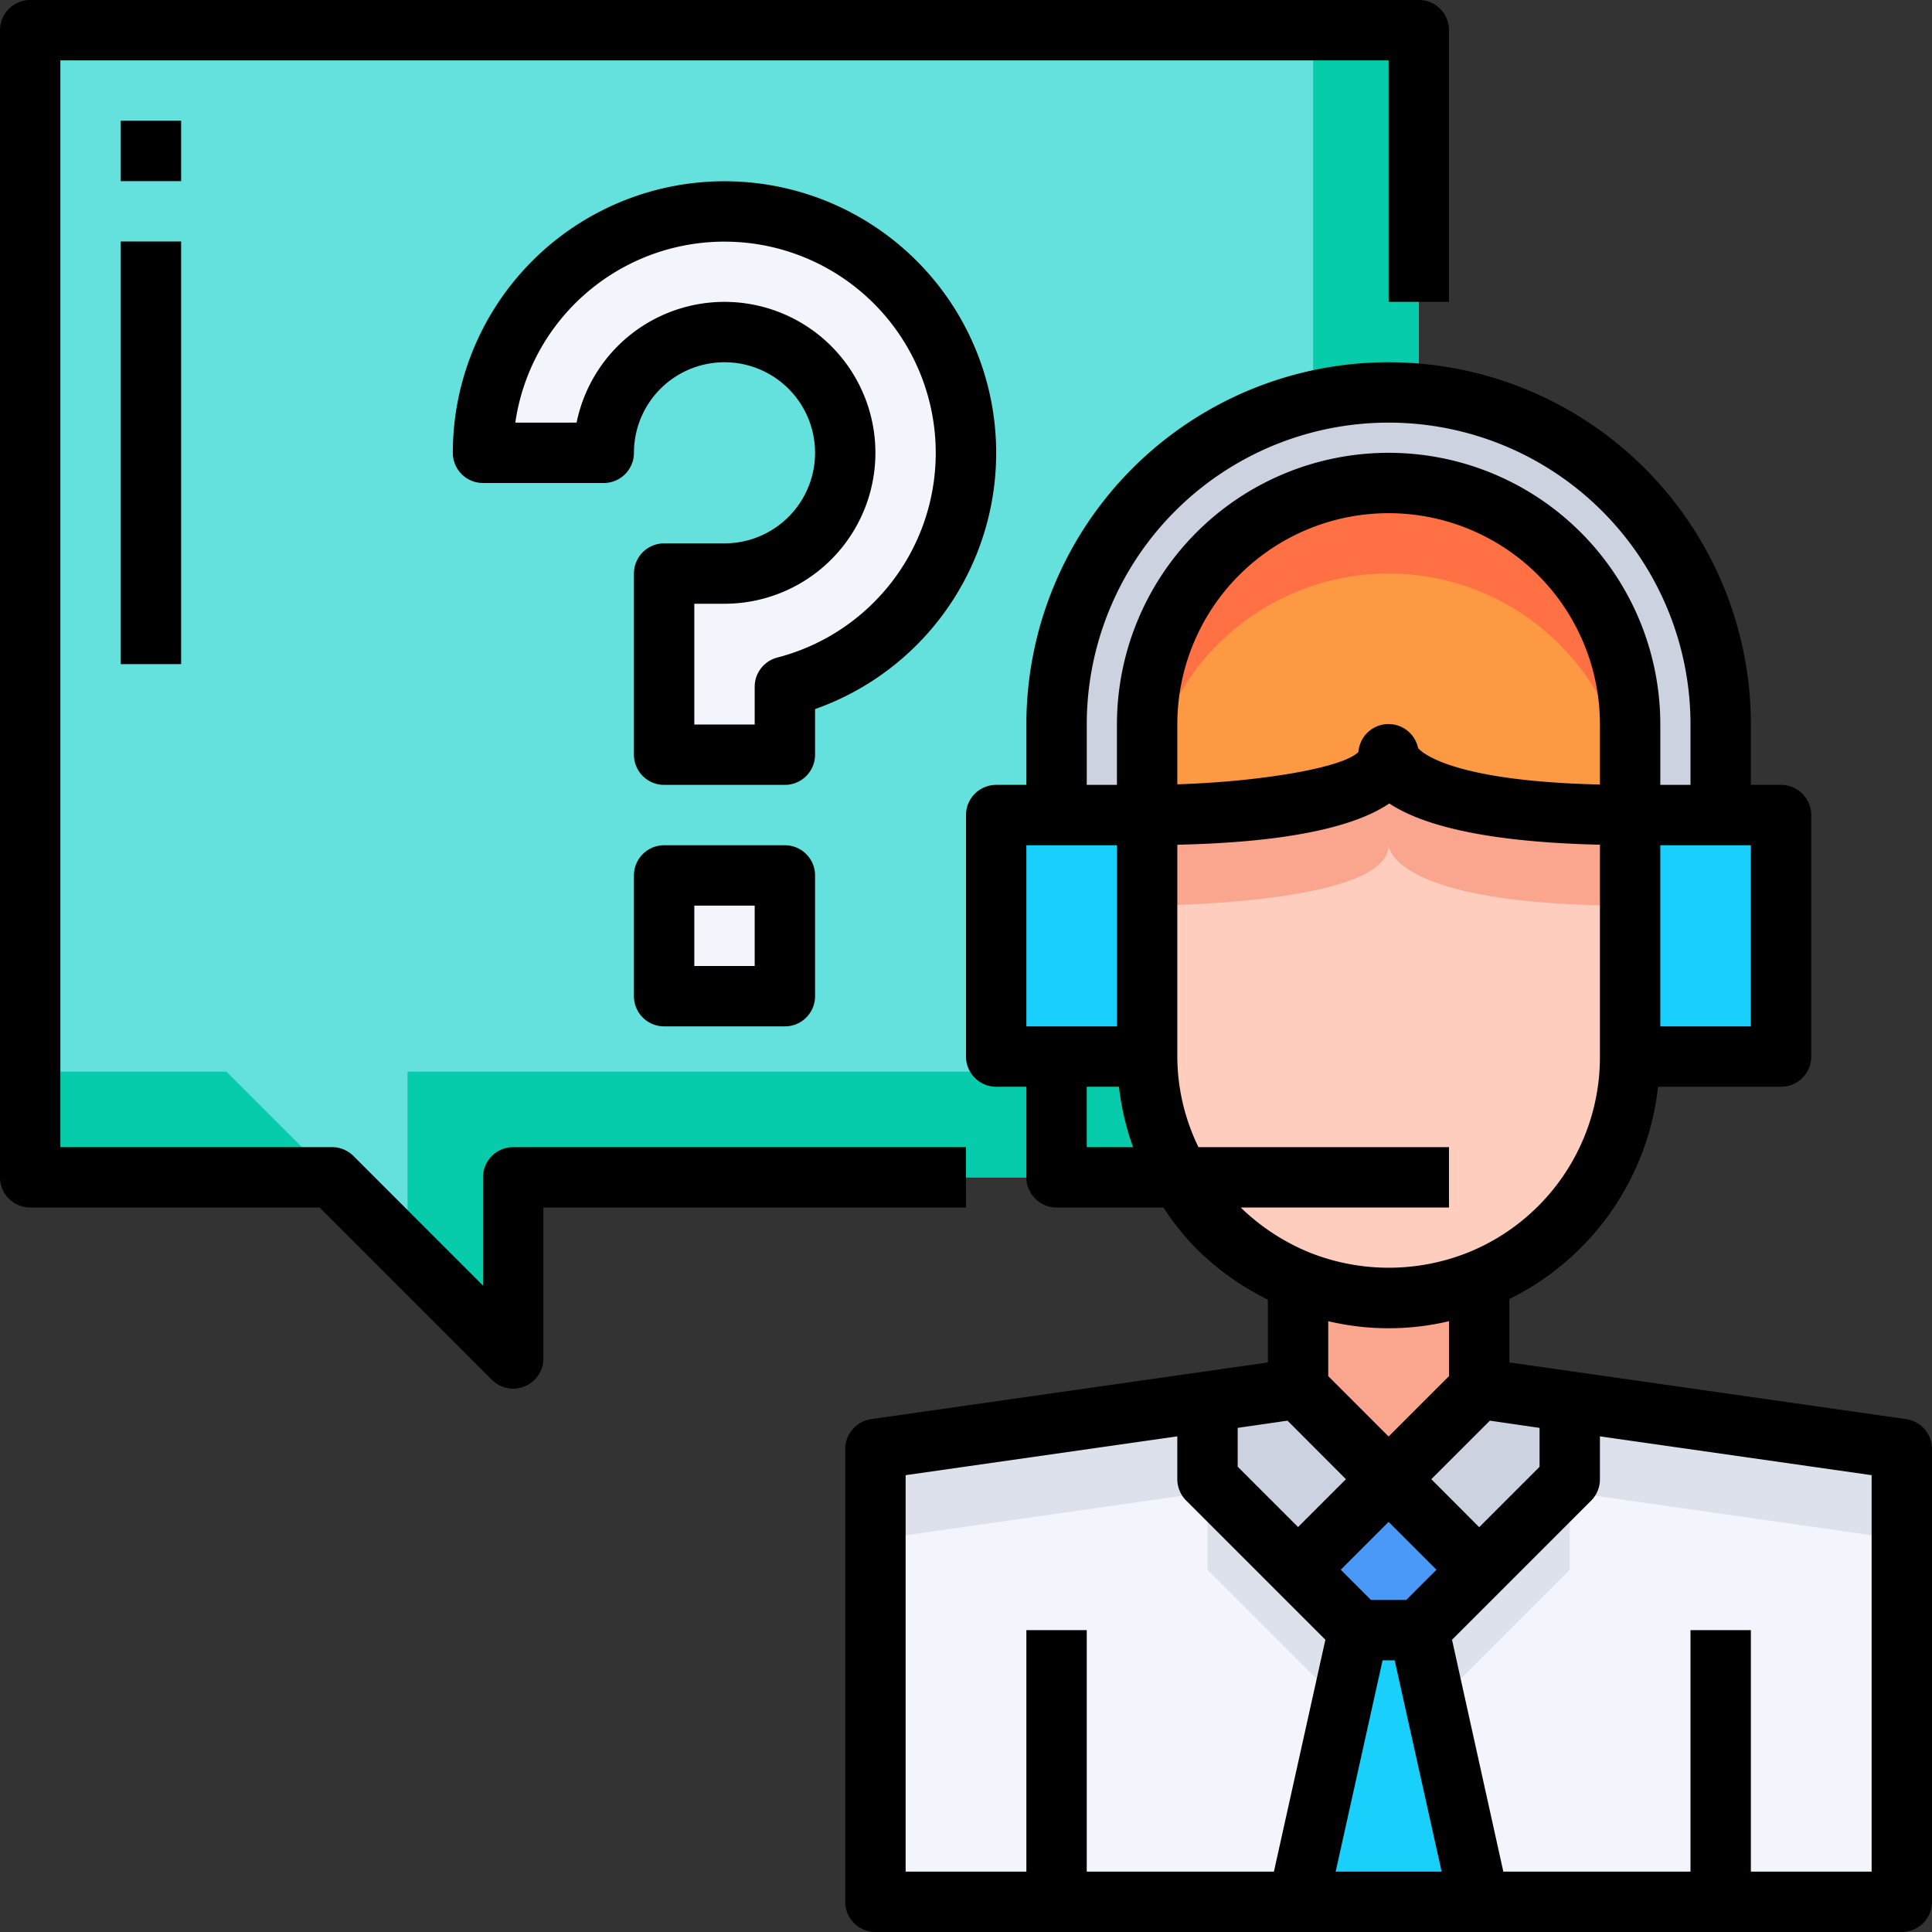 <svg xmlns="http://www.w3.org/2000/svg" viewBox="0 0 64 64"><rect x="0" y="0" width="64" height="64" fill="#333333" stroke="none"/><title>09-Customer support</title><g id="_09-Customer_support" data-name="09-Customer support"><polygon points="1 1 1 39 11 39 17 45 17 39 47 39 47 1 1 1" style="fill:#64e1dc"/><polygon points="1 35.5 1 39 11 39 7.5 35.5 1 35.5" style="fill:#06ccab"/><polygon points="43.5 1 43.5 35.5 13.5 35.5 13.5 41.5 17 45 17 39 47 39 47 1 43.5 1" style="fill:#06ccab"/><path d="M53.78,16.22A10.965,10.965,0,0,1,57,24v3H54V24a8,8,0,0,0-16,0v3H35V24a11,11,0,0,1,18.78-7.78Z" style="fill:#cdd2e1"/><polygon points="59 27 59 35 54 35 54 27 57 27 59 27" style="fill:#19cffc"/><polygon points="38 27 38 35 35 35 33 35 33 27 35 27 38 27" style="fill:#19cffc"/><path d="M38,27V24a8,8,0,1,1,16,0v3c-8,0-8-2-8-2C46,27,38,27,38,27Z" style="fill:#fc9942"/><path d="M51.66,18.34A8,8,0,0,0,38,24v3a8,8,0,1,1,16,0V24A8.014,8.014,0,0,0,51.66,18.34Z" style="fill:#ff7045"/><polygon points="57 63 49 63 47 54 49 52 52 49 52 46.43 63 48 63 63 57 63" style="fill:#f2f6fc"/><polygon points="45 54 43 63 35 63 29 63 29 48 40 46.43 40 49 43 52 45 54" style="fill:#f2f6fc"/><polygon points="52 46.43 52 49 49 52 47 54 47.545 56.455 49 55 52 52 52 49.43 63 51 63 48 52 46.43" style="fill:#dce1eb"/><polygon points="40 52 43 55 44.455 56.455 45 54 43 52 40 49 40 46.43 29 48 29 51 40 49.43 40 52" style="fill:#dce1eb"/><polygon points="46 49 43 52 40 49 40 46.43 43 46 46 49" style="fill:#cdd2e1"/><polygon points="52 46.43 52 49 49 52 46 49 49 46 52 46.43" style="fill:#cdd2e1"/><polygon points="47 54 49 63 43 63 45 54 47 54" style="fill:#19cffc"/><polygon points="49 52 47 54 45 54 43 52 46 49 49 52" style="fill:#4a98f7"/><path d="M49,42.42V46l-3,3-3-3V42.42a8.049,8.049,0,0,0,6,0Z" style="fill:#faa68e"/><path d="M54,27v8a8.008,8.008,0,0,1-5,7.42,8.007,8.007,0,0,1-8.66-1.76A7.575,7.575,0,0,1,39.08,39,7.851,7.851,0,0,1,38,35V27s8,0,8-2C46,25,46,27,54,27Z" style="fill:#ffcdbe"/><path d="M46,25c0,2-8,2-8,2v3s8,0,8-2c0,0,0,2,8,2V27C46,27,46,25,46,25Z" style="fill:#faa68e"/><rect x="22" y="29" width="4" height="4" style="fill:#f2f6fc"/><path d="M32,15a8.006,8.006,0,0,1-6,7.75V25H22V19h2a4,4,0,1,0-4-4H16a8,8,0,0,1,16,0Z" style="fill:#f2f6fc"/><path d="M63.141,47.01,50,45.133v-2.1A8.934,8.934,0,0,0,54.925,36H59a1,1,0,0,0,1-1V27a1,1,0,0,0-1-1H58V24a12,12,0,0,0-24,0v2H33a1,1,0,0,0-1,1v8a1,1,0,0,0,1,1h1v3a1,1,0,0,0,1,1h3.542a8.589,8.589,0,0,0,1.091,1.367A9.1,9.1,0,0,0,42,43.054v2.079L28.859,47.01A1,1,0,0,0,28,48V63a1,1,0,0,0,1,1H63a1,1,0,0,0,1-1V48A1,1,0,0,0,63.141,47.01ZM51,47.3v1.29l-2,2L47.414,49l1.94-1.939ZM45.8,55h.4l1.556,7H44.246Zm.784-2H45.414l-1-1L46,50.414,47.586,52ZM44,43.766a8.664,8.664,0,0,0,4,0v1.82l-2,2-2-2Zm2.976-18.984A1,1,0,0,0,45,24.907c-.478.515-3.16.982-6,1.075V24a7,7,0,1,1,14,0v1.989C48.145,25.876,47.122,24.95,46.976,24.782ZM58,34H55V28h3ZM36,24a10,10,0,1,1,20,0v2H55V24a9,9,0,0,0-18,0v2H36Zm-2,4h3v6H34Zm2,8h1.066a8.9,8.9,0,0,0,.467,2H36Zm3.7,2a6.9,6.9,0,0,1-.7-3V27.983c3.862-.085,5.965-.648,7.022-1.368,1.042.693,3.1,1.279,6.978,1.367V35a6.981,6.981,0,0,1-4.37,6.491,7.091,7.091,0,0,1-5.251,0A7.171,7.171,0,0,1,41.1,40H48V38Zm2.951,9.061L44.586,49,43,50.586l-2-2V47.3ZM30,48.867l9-1.286V49a1,1,0,0,0,.293.707l3,3,1.612,1.612L42.2,62H36V54H34v8H30ZM62,62H58V54H56v8H49.8L48.1,54.319l1.612-1.612,3-3A1,1,0,0,0,53,49V47.581l9,1.286Z"/><path d="M32,38H17a1,1,0,0,0-1,1v3.586l-4.293-4.293A1,1,0,0,0,11,38H2V2H46v8h2V1a1,1,0,0,0-1-1H1A1,1,0,0,0,0,1V39a1,1,0,0,0,1,1h9.586l5.707,5.707A1,1,0,0,0,18,45V40H32Z"/><path d="M27,23.49A9,9,0,1,0,15,15a1,1,0,0,0,1,1h4a1,1,0,0,0,1-1,3,3,0,1,1,3,3H22a1,1,0,0,0-1,1v6a1,1,0,0,0,1,1h4a1,1,0,0,0,1-1Zm-1.25-1.708a1,1,0,0,0-.75.968V24H23V20h1a5,5,0,1,0-4.9-6h-2.03a7,7,0,1,1,8.679,7.782Z"/><path d="M26,28H22a1,1,0,0,0-1,1v4a1,1,0,0,0,1,1h4a1,1,0,0,0,1-1V29A1,1,0,0,0,26,28Zm-1,4H23V30h2Z"/><rect x="4" y="4" width="2" height="2"/><rect x="4" y="8" width="2" height="14"/></g></svg>
